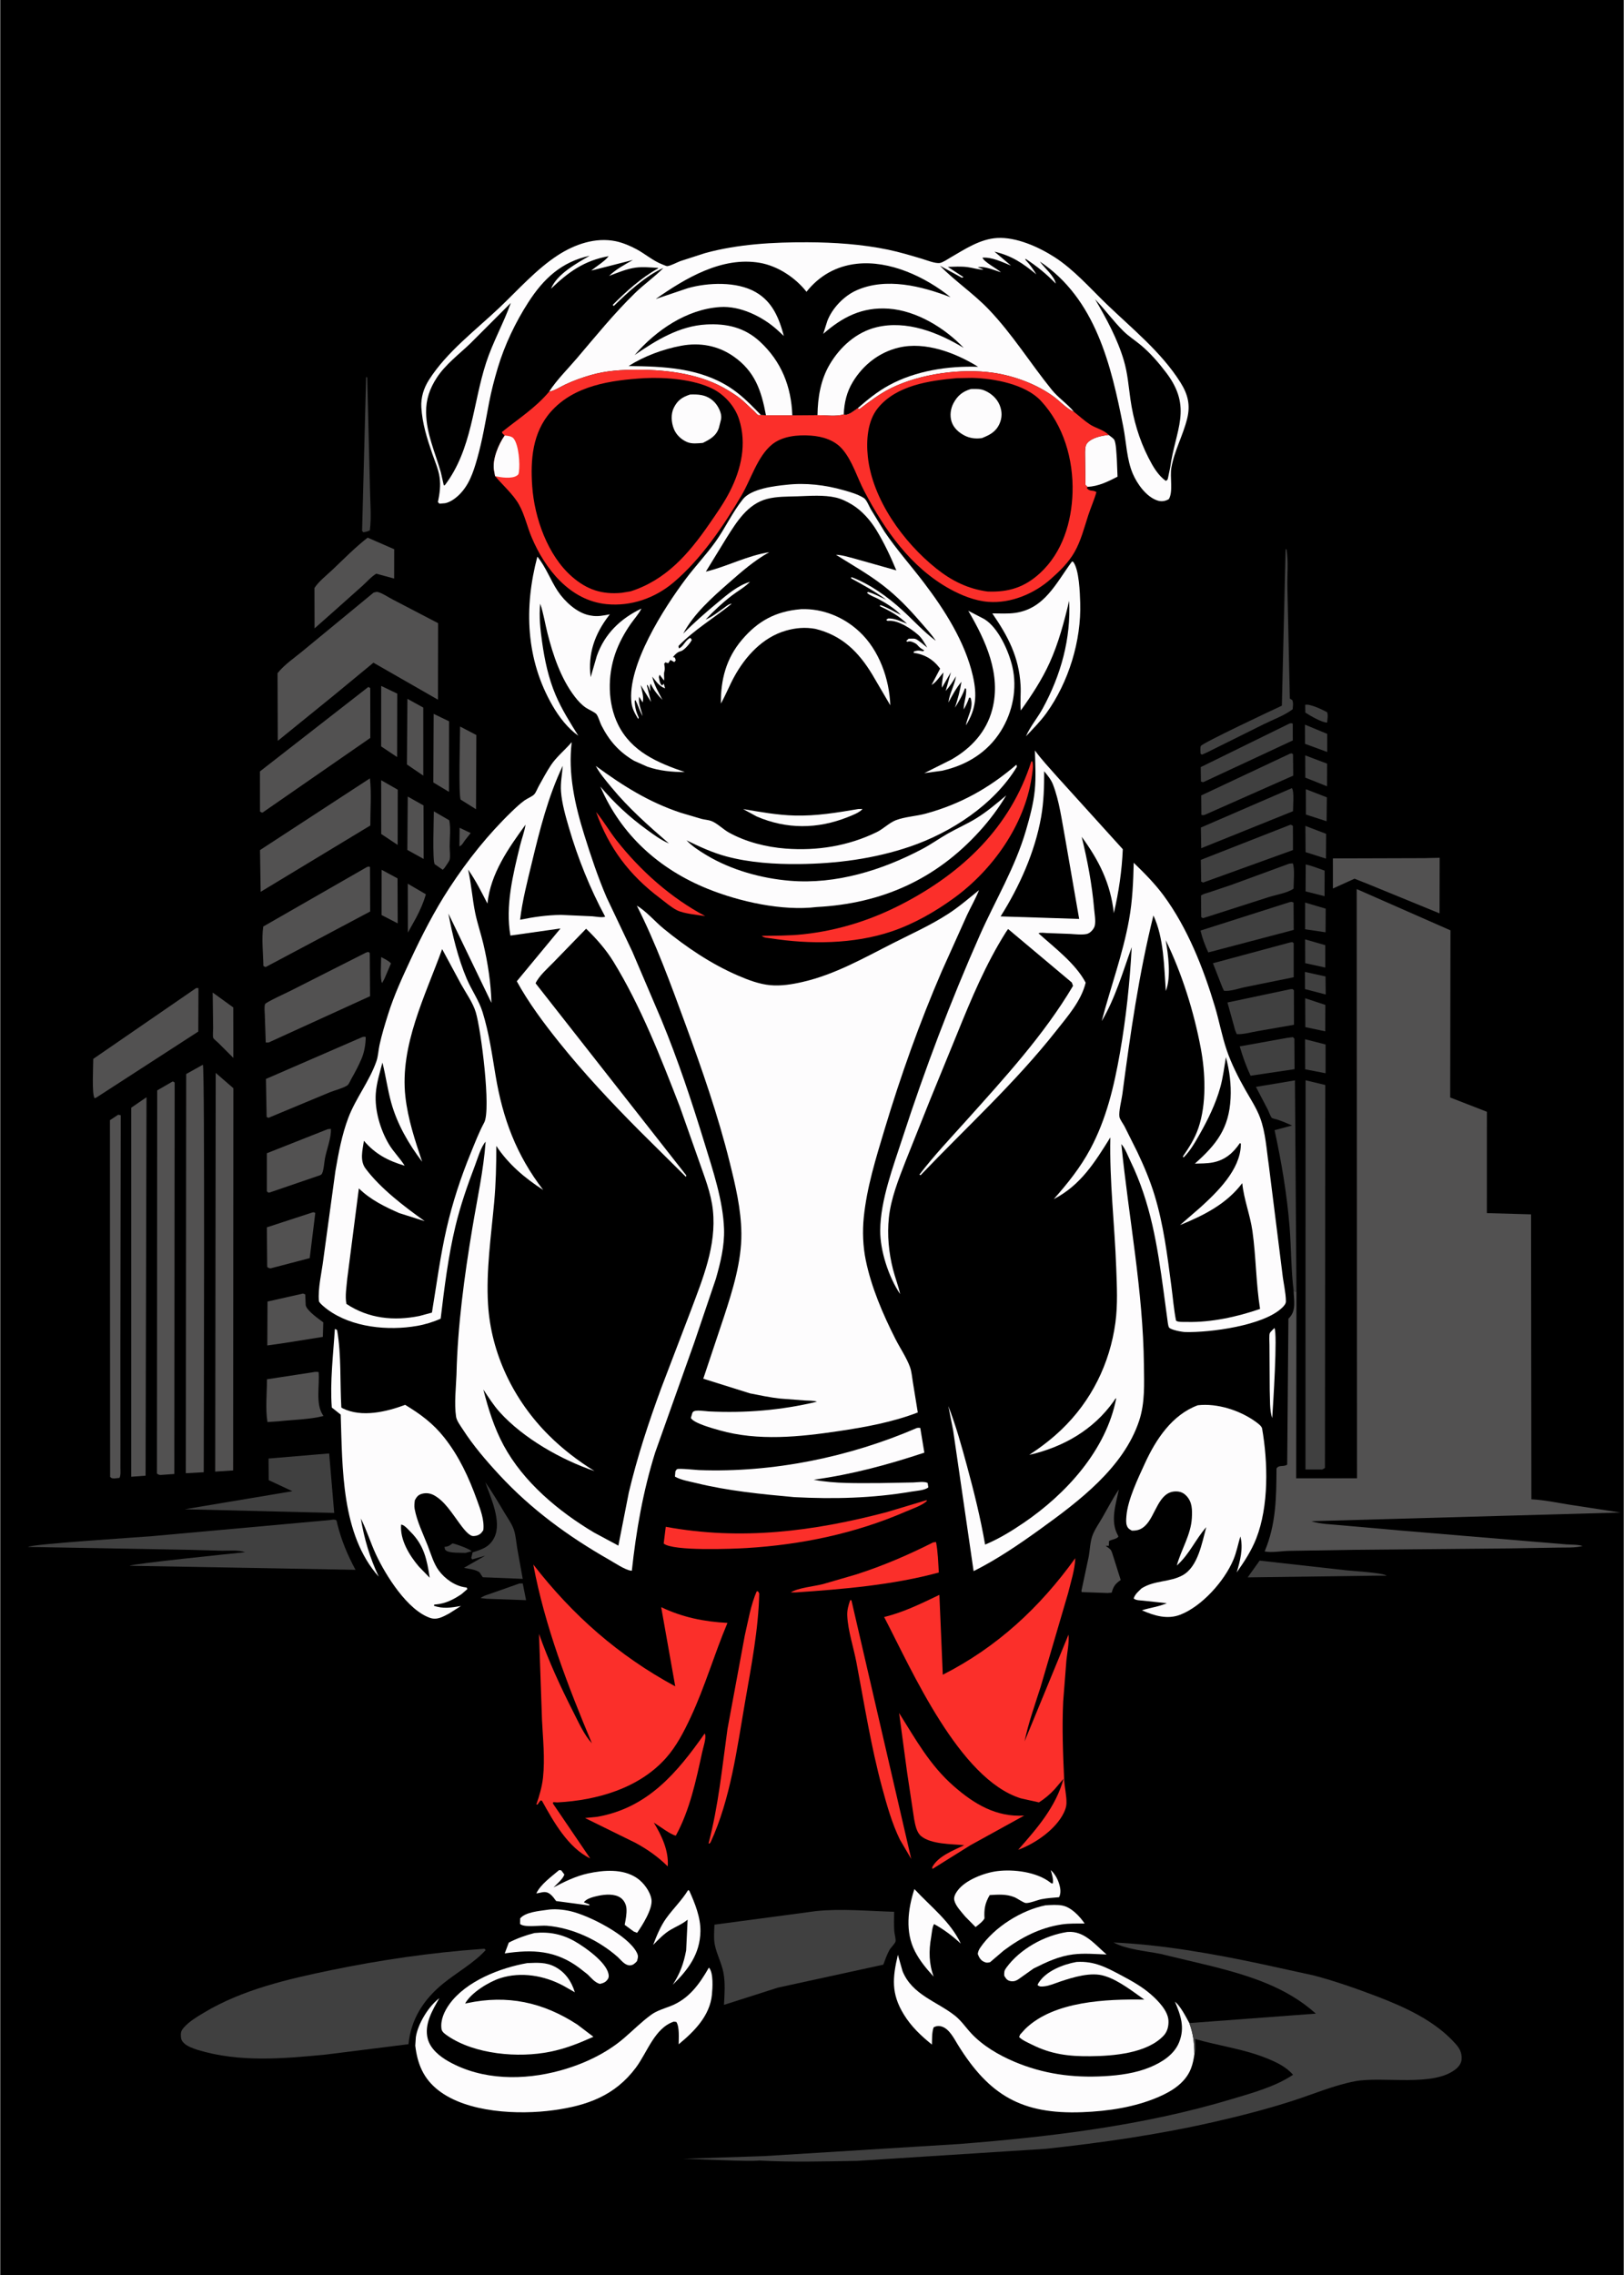 <svg version="1.1" xmlns="http://www.w3.org/2000/svg" style="display: block;" viewBox="0 0 1462 2048" width="1024" height="1434">
<path transform="translate(0,0)" fill="rgb(0,0,0)" d="M -0 -0 L 1462 0 L 1462 2048 L -0 2048 L -0 -0 z"/>
<path transform="translate(0,0)" fill="rgb(82,81,81)" d="M 413.676 745.209 L 423.626 749.936 L 418.413 756.54 C 417.09 758.449 415.73 761.082 413.5 761.917 L 413.676 745.209 z"/>
<path transform="translate(0,0)" fill="rgb(82,81,81)" d="M 343.022 861.594 C 346.037 863.239 349.527 864.722 351.874 867.268 L 346.163 880.642 C 345.584 882.086 344.597 883.558 343.852 884.94 C 341.91 882.263 343.05 865.826 343.022 861.594 z"/>
<path transform="translate(0,0)" fill="rgb(64,64,64)" d="M 407.077 1389.5 L 407.991 1389.52 C 411.274 1390.32 422.568 1394.3 424.49 1396.5 L 419.006 1397.95 C 414.939 1397.75 404.615 1398.3 401.559 1395.91 C 400.049 1394.73 400.382 1394.27 400.095 1392.5 C 402.867 1392.36 404.205 1391.7 406.414 1390.02 L 407.077 1389.5 z"/>
<path transform="translate(0,0)" fill="rgb(64,64,64)" d="M 1175.14 634.5 C 1179.37 633.39 1190.94 638.978 1194.88 641.163 C 1195.9 643.845 1195.11 647.656 1194.88 650.5 C 1189.97 650.45 1179.54 644.237 1175.27 641.5 L 1175.14 634.5 z"/>
<path transform="translate(0,0)" fill="rgb(64,64,64)" d="M 1174.89 874.961 L 1193.44 879.026 L 1193.61 895.266 L 1174.98 890.428 L 1174.89 874.961 z"/>
<path transform="translate(0,0)" fill="rgb(253,252,253)" d="M 1147.43 1195.5 C 1150.4 1200.18 1146.14 1265.95 1145.44 1276.5 C 1142.94 1269.98 1143.53 1258.53 1143.19 1251.41 L 1142.96 1210.84 C 1142.97 1208.78 1142.5 1201.4 1143.3 1200.03 C 1144.15 1198.58 1146.25 1196.79 1147.43 1195.5 z"/>
<path transform="translate(0,0)" fill="rgb(64,64,64)" d="M 1174.91 652.348 L 1194.96 660.669 L 1194.96 676.952 L 1175.01 669.643 L 1174.91 652.348 z"/>
<path transform="translate(0,0)" fill="rgb(64,64,64)" d="M 467.443 1425.5 L 470.525 1425.47 L 473.52 1440.51 L 438.243 1439.27 L 432.5 1438.61 C 435.302 1436.41 440.07 1435.24 443.44 1433.99 L 467.443 1425.5 z"/>
<path transform="translate(0,0)" fill="rgb(64,64,64)" d="M 1175.07 845.66 L 1193.23 850.879 L 1193.23 871.019 L 1175.16 867.07 L 1175.07 845.66 z"/>
<path transform="translate(0,0)" fill="rgb(82,81,81)" d="M 366.997 795.557 L 383.286 805.054 C 381.075 812.746 378.108 819.31 374.419 826.381 L 367.074 839.549 L 366.997 795.557 z"/>
<path transform="translate(0,0)" fill="rgb(64,64,64)" d="M 1175.17 680.011 L 1194.85 687.464 L 1194.78 707.835 L 1175.24 700.054 L 1175.17 680.011 z"/>
<path transform="translate(0,0)" fill="rgb(64,64,64)" d="M 1175.6 778.196 C 1181.38 779.47 1187.06 781.807 1192.64 783.759 L 1192.57 806.766 L 1175.49 802.458 L 1175.6 778.196 z"/>
<path transform="translate(0,0)" fill="rgb(64,64,64)" d="M 1175.73 710.467 L 1194.65 717.803 L 1194.42 739.32 L 1175.79 733.288 L 1175.73 710.467 z"/>
<path transform="translate(0,0)" fill="rgb(64,64,64)" d="M 1175.08 812.54 L 1193.6 817.997 L 1193.48 839.282 L 1175.07 836.554 L 1175.08 812.54 z"/>
<path transform="translate(0,0)" fill="rgb(64,64,64)" d="M 1175.32 743.515 L 1193.99 750.634 L 1193.84 772.966 L 1175.48 767.106 L 1175.32 743.515 z"/>
<path transform="translate(0,0)" fill="rgb(64,64,64)" d="M 1175.14 898.664 L 1193.29 904.649 L 1193.19 928.431 L 1175.26 924.648 L 1175.14 898.664 z"/>
<path transform="translate(0,0)" fill="rgb(64,64,64)" d="M 1175.05 935.563 L 1193.49 940.273 L 1193.48 966.179 L 1175.13 962.618 L 1175.05 935.563 z"/>
<path transform="translate(0,0)" fill="rgb(82,81,81)" d="M 343.434 783.023 L 357.776 790.746 L 357.922 831.256 L 343.39 823.746 L 343.434 783.023 z"/>
<path transform="translate(0,0)" fill="rgb(64,64,64)" d="M 329.473 339.5 L 330.464 339.688 L 332.942 439.475 C 333.084 451.767 334.412 465.43 332.817 477.5 L 330.256 478.5 L 326.996 479.154 L 325.839 478 L 329.473 339.5 z"/>
<path transform="translate(0,0)" fill="rgb(82,81,81)" d="M 390.461 730.407 L 404.307 738.429 C 405.802 745.338 404.682 754.77 404.699 761.933 C 404.708 765.404 405.385 770.391 404.723 773.712 C 404.383 775.42 401.609 778.893 400.613 780.549 C 400.133 781.395 399.155 782.26 398.5 783.004 L 391.234 777.986 C 389.092 774.885 390.441 736.962 390.461 730.407 z"/>
<path transform="translate(0,0)" fill="rgb(82,81,81)" d="M 366.96 717.079 L 381.148 725.075 L 381.287 773.263 L 366.615 765.135 L 366.96 717.079 z"/>
<path transform="translate(0,0)" fill="rgb(82,81,81)" d="M 343.024 702.384 L 357.965 710.919 L 357.873 760.65 L 343.064 750.777 L 343.024 702.384 z"/>
<path transform="translate(0,0)" fill="rgb(253,252,253)" d="M 772.751 728.308 L 776.5 728.246 C 773.941 731.492 766.866 734.124 763.066 735.636 C 735.868 746.455 708.034 746.583 681.158 734.999 L 668.984 728.342 C 684.356 730.964 699.879 733.78 715.5 734.176 C 734.988 734.67 753.622 731.557 772.751 728.308 z"/>
<path transform="translate(0,0)" fill="rgb(82,81,81)" d="M 191.304 893.511 L 209.854 906.933 L 209.903 952.349 L 196.326 938.793 C 195.17 937.651 192.442 935.606 191.822 934.347 C 191.184 933.053 191.73 927.095 191.708 925.415 L 191.304 893.511 z"/>
<path transform="translate(0,0)" fill="rgb(82,81,81)" d="M 343.023 617.471 L 357.519 624.439 L 357.403 681.539 L 343.007 671.938 L 343.023 617.471 z"/>
<path transform="translate(0,0)" fill="rgb(82,81,81)" d="M 366.671 629.121 L 380.941 636.972 L 380.962 698.244 L 366.223 688.201 L 366.671 629.121 z"/>
<path transform="translate(0,0)" fill="rgb(82,81,81)" d="M 390.297 642.646 L 404.194 649.349 L 404.102 712.865 L 390.004 704.409 L 390.297 642.646 z"/>
<path transform="translate(0,0)" fill="rgb(251,47,42)" d="M 536.583 730.969 C 543.255 739.032 548.566 748.366 555.072 756.618 C 576.624 783.95 604.005 808.37 634.845 824.685 C 627.899 823.615 615.629 822.532 609.487 819.472 C 604.141 816.809 598.572 811.872 593.774 808.262 C 566.586 787.807 547.948 763.176 536.583 730.969 z"/>
<path transform="translate(0,0)" fill="rgb(82,81,81)" d="M 414.096 654.03 L 428.731 661.701 L 428.447 728.512 L 414.637 719.857 C 412.584 716.538 414.069 662.579 414.096 654.03 z"/>
<path transform="translate(0,0)" fill="rgb(64,64,64)" d="M 1134.11 1404.91 L 1212.5 1413.67 C 1219.04 1414.36 1244.75 1415.78 1248.5 1418.45 L 1240.65 1418.44 L 1123.33 1420 L 1134.11 1404.91 z"/>
<path transform="translate(0,0)" fill="rgb(253,252,253)" d="M 619.447 1701.5 L 620.488 1702.08 C 625.592 1713.38 630.753 1726.1 630.521 1738.72 C 630.149 1759 619.513 1773.19 605.572 1786.77 C 612.151 1776.66 615.454 1767.64 617.679 1755.75 L 618.994 1728.13 C 614.222 1732.13 608.769 1734.2 603.5 1737.33 C 597.626 1740.82 592.692 1746.05 587.941 1750.9 C 591.019 1742.8 594.616 1733.96 599.716 1726.88 C 606.027 1718.12 613.754 1710.79 619.447 1701.5 z"/>
<path transform="translate(0,0)" fill="rgb(253,252,253)" d="M 998.135 391.535 C 999.527 392.688 1001.81 394.143 1002.92 395.5 C 1004.96 397.975 1005.19 410.031 1005.51 413.413 L 1006.14 429.102 C 997.373 433.623 989.127 437.756 979.061 438.287 L 977.229 436.473 L 976.929 409.34 C 976.921 406.28 976.662 401.559 978.693 399.078 C 982.961 393.864 991.815 392.24 998.135 391.535 z"/>
<path transform="translate(0,0)" fill="rgb(64,64,64)" d="M 1160.67 651.5 C 1162.27 651.096 1162.42 650.685 1163.94 651.5 L 1163.97 666.563 L 1083.5 704.057 C 1082.58 704.207 1082.09 703.836 1081.24 703.5 L 1081.06 690.57 L 1160.67 651.5 z"/>
<path transform="translate(0,0)" fill="rgb(64,64,64)" d="M 1158.75 934.333 L 1164 933.63 L 1165.4 935 L 1165.56 962.497 L 1125.94 968.391 C 1121.88 959.715 1118.85 951.167 1116.18 941.993 L 1158.75 934.333 z"/>
<path transform="translate(0,0)" fill="rgb(253,252,253)" d="M 823.204 1700.58 C 838.057 1716.67 855.508 1729.61 865.026 1749.73 C 857.35 1742.65 850.044 1737.17 840.966 1732.09 C 839.285 1734.2 838.79 1741.12 838.278 1744.01 C 836.121 1756.28 836.232 1767.7 840.571 1779.41 C 834.123 1772.44 828.162 1765.26 823.779 1756.77 C 814.719 1739.22 817.333 1718.66 823.204 1700.58 z"/>
<path transform="translate(0,0)" fill="rgb(64,64,64)" d="M 1157.48 494.5 L 1158.26 494.387 C 1160.24 505.188 1158.79 518.151 1159.13 529.242 L 1161.3 628.887 L 1163.5 630.231 C 1164.62 632.87 1164.06 635.709 1163.84 638.5 C 1156.63 644.019 1146.28 647.758 1138.11 651.803 L 1086.41 677.496 L 1082.07 679.381 L 1080.93 678.5 C 1080.81 676.301 1080.45 673.692 1081.13 671.593 C 1081.93 669.133 1146.83 638.635 1154.12 635.278 L 1157.48 494.5 z"/>
<path transform="translate(0,0)" fill="rgb(82,81,81)" d="M 281.065 1091.5 C 282.901 1091.23 282.02 1091.08 283.699 1092 L 278.678 1132.6 L 243.5 1141.8 C 241.863 1141.61 241.683 1141.54 240.406 1140.5 L 240.093 1104.88 L 281.065 1091.5 z"/>
<path transform="translate(0,0)" fill="rgb(253,252,253)" d="M 481.072 1740.16 C 494.362 1738.81 506.183 1741.18 517.776 1747.87 C 526.735 1753.04 545.24 1766.06 547.665 1776.69 C 548.137 1778.76 548.158 1780.2 546.895 1782 C 545.128 1784.51 542.873 1785.32 540 1785.96 C 535.399 1784.71 532.386 1780.72 528.969 1777.44 L 521.41 1771.52 C 500.065 1755.63 479.448 1754.8 454.291 1758.52 L 457.939 1748.79 C 465.296 1745 473.063 1742.2 481.072 1740.16 z"/>
<path transform="translate(0,0)" fill="rgb(64,64,64)" d="M 1161.38 678.5 L 1163.03 678.152 L 1164.18 679 L 1164.34 698.258 L 1084.76 733.5 C 1083.2 733.883 1083.25 734.064 1081.64 733.5 L 1081.5 716.08 L 1161.38 678.5 z"/>
<path transform="translate(0,0)" fill="rgb(253,252,253)" d="M 960.528 1739.28 L 961.457 1739.19 C 976.278 1738.06 986.041 1750.76 996.265 1759.47 C 986.153 1759.17 976.217 1758.15 966.099 1759.42 C 953.227 1761.03 941.995 1766.36 930.557 1772.09 L 916.5 1782.05 C 914.079 1783.53 911.781 1784.05 909 1783.27 C 906.386 1782.54 905.365 1780.74 904.091 1778.5 C 904.104 1775.19 903.974 1774.16 905.987 1771.4 C 918.288 1754.52 940.179 1742.43 960.528 1739.28 z"/>
<path transform="translate(0,0)" fill="rgb(64,64,64)" d="M 1163.15 709.5 C 1165.4 712.268 1164.14 726.02 1164.16 730.267 L 1081.51 763.578 L 1081.2 744.974 L 1163.15 709.5 z"/>
<path transform="translate(0,0)" fill="rgb(82,81,81)" d="M 1007.32 1340.87 C 1004.64 1354.26 999.397 1369.06 1006.3 1381.86 L 1006.92 1383 C 1006.27 1385.45 1000.93 1385.72 998.5 1387.29 L 998.321 1390.88 L 998.32 1391.53 L 995.5 1391.6 C 996.816 1392.64 998.782 1393.85 999.884 1395.07 C 1000.92 1396.21 1001.89 1399.95 1002.41 1401.48 L 1008.99 1422.35 C 1004.01 1425.89 1002.51 1427.95 1000.87 1433.75 L 997.248 1434.07 L 973.929 1433.25 L 973.61 1432.24 L 980.255 1401.01 C 981.239 1395.22 981.484 1388.19 983.414 1382.73 C 985.399 1377.11 989.441 1371.45 992.412 1366.27 C 997.334 1357.68 1001.77 1349.09 1007.32 1340.87 z"/>
<path transform="translate(0,0)" fill="rgb(64,64,64)" d="M 436.821 1334.38 C 443.08 1343.24 448.609 1352.63 454.155 1361.95 C 456.878 1366.52 460.768 1371.91 462.475 1376.94 C 464.194 1382 464.638 1388.25 465.497 1393.55 L 470.498 1421.34 L 434.5 1419.87 L 431.915 1415.96 L 431.796 1415.64 C 428.527 1412.89 421.766 1412.31 417.539 1411.41 L 436.649 1400.5 L 425 1403.8 L 424.121 1402.5 L 425.361 1397.5 L 426.637 1397.08 C 434.808 1394.4 440.908 1392.29 444.973 1383.97 C 451.879 1369.85 441.591 1348.1 436.821 1334.38 z"/>
<path transform="translate(0,0)" fill="rgb(82,81,81)" d="M 272.638 1164.5 L 274.641 1165.2 L 275.079 1175.06 C 276.197 1180.08 286.697 1187.26 290.901 1190.43 L 290.502 1203.5 L 256.231 1208.97 L 240.5 1211.22 L 240.672 1171.69 L 272.638 1164.5 z"/>
<path transform="translate(0,0)" fill="rgb(253,252,253)" d="M 492.068 1719.34 C 498.832 1718.17 507.104 1719 513.715 1720.55 C 530.628 1724.52 565.066 1742.17 573.082 1757.5 C 574.843 1760.87 574.327 1762.03 573.395 1765.5 C 571.629 1767.43 569.807 1769.24 567 1769.27 C 562.473 1769.31 559.197 1764.64 556.101 1761.77 C 538.845 1746.53 515.302 1735.48 492.175 1733.59 C 486.259 1733.1 471.905 1735.48 468.125 1732 L 468.193 1727 C 472.975 1721.32 485.03 1720.38 492.068 1719.34 z"/>
<path transform="translate(0,0)" fill="rgb(64,64,64)" d="M 1161.76 890.5 L 1163.79 890.379 L 1164.96 891.5 L 1165.03 922.543 L 1131.59 928.351 C 1125.91 929.364 1119.25 931.314 1113.5 930.951 L 1112.07 927.5 L 1105.12 902.478 L 1161.76 890.5 z"/>
<path transform="translate(0,0)" fill="rgb(253,252,253)" d="M 941.273 1715.21 C 946.075 1714.91 951.91 1714.48 956.629 1715.45 C 964.569 1717.07 972.12 1725.12 976.515 1731.6 C 969.743 1731.66 962.607 1731.4 955.909 1732.41 C 936.216 1735.39 919.384 1744.17 903.609 1755.95 L 891.398 1766.41 C 888.896 1766.95 888.224 1767.16 885.789 1766.03 C 882.779 1764.62 881.352 1761.99 880.279 1759 C 880.603 1756.69 881.238 1755.22 882.534 1753.32 C 895.188 1734.78 919.678 1719.52 941.273 1715.21 z"/>
<path transform="translate(0,0)" fill="rgb(251,47,42)" d="M 840.101 1388.5 L 842.699 1388.19 C 844.425 1397.2 844.643 1406.49 845.2 1415.63 C 803.927 1426.85 758.769 1430.67 716.241 1433.53 L 711.892 1433.5 C 718.614 1429.35 732.659 1428.11 740.784 1426.08 L 771.077 1417.27 C 794.91 1409.6 817.777 1399.79 840.101 1388.5 z"/>
<path transform="translate(0,0)" fill="rgb(64,64,64)" d="M 1161.67 742.5 C 1162.99 742.598 1163.04 742.787 1164.08 743.5 L 1164.14 765.233 L 1083.16 794.5 L 1081.46 793.629 L 1081.15 774.069 L 1161.67 742.5 z"/>
<path transform="translate(0,0)" fill="rgb(82,81,81)" d="M 281.732 1235.3 C 283.615 1234.88 284.828 1234.92 286.702 1235.16 C 287.725 1247.02 283.851 1263.37 290.318 1273.54 L 291.079 1274.72 C 278.424 1277.91 263.564 1278.06 250.512 1279.5 L 240.648 1280.16 C 238.626 1268.33 240.215 1253.81 240.193 1241.67 L 281.732 1235.3 z"/>
<path transform="translate(0,0)" fill="rgb(64,64,64)" d="M 1160.73 777.5 L 1163.96 777.177 C 1165.93 782.079 1164.64 794.321 1164.66 799.994 C 1159.21 803.868 1148.72 805.531 1142.19 807.628 L 1084.5 826.129 L 1083 826.537 L 1081.5 825.604 L 1081.31 806.242 C 1083.09 804.706 1086.41 804.063 1088.69 803.293 L 1107.5 796.999 L 1160.73 777.5 z"/>
<path transform="translate(0,0)" fill="rgb(64,64,64)" d="M 1159.97 812.5 C 1162.15 811.923 1162.56 811.474 1164.64 812.5 L 1164.81 837.134 L 1087.87 857.405 C 1084.88 850.931 1082.49 844.686 1080.87 837.721 L 1159.97 812.5 z"/>
<path transform="translate(0,0)" fill="rgb(251,47,42)" d="M 681.276 1432.5 L 682.39 1432.58 L 683.49 1434.5 C 682.787 1466.78 676.301 1499.93 670.798 1531.68 C 663.508 1573.73 657.705 1619.48 639.677 1658.5 L 638.627 1659.64 L 637.828 1659.5 C 646.794 1625.41 650.038 1591.31 654.885 1556.53 L 670.486 1472.27 C 673.473 1459.48 675.877 1444.4 681.276 1432.5 z"/>
<path transform="translate(0,0)" fill="rgb(64,64,64)" d="M 1161.21 848.5 L 1163.54 848.108 L 1164.77 849 L 1164.78 879.738 L 1120.96 888.616 C 1115.54 889.733 1107.37 892.641 1102 891.94 L 1100.5 888.757 L 1092.05 867.136 L 1161.21 848.5 z"/>
<path transform="translate(0,0)" fill="rgb(82,81,81)" d="M 294.915 1016.5 L 297.714 1016.25 C 298.329 1023.71 293.874 1035.1 292.436 1042.68 C 291.718 1046.46 291.407 1053.13 289.777 1056.44 C 289.048 1057.92 287.524 1058.1 286.108 1058.63 L 242.658 1073.5 L 241.54 1073.67 L 240.083 1072.5 L 240.069 1038.19 L 294.915 1016.5 z"/>
<path transform="translate(0,0)" fill="rgb(251,47,42)" d="M 765.398 1440.5 L 766.499 1440.58 L 820.364 1673.47 L 810.151 1656.08 C 802.954 1641.29 798.376 1624.9 794.092 1609.07 C 784.066 1572.04 778.145 1533.99 770.963 1496.34 C 768.398 1482.89 763.44 1468.24 762.758 1454.71 C 762.496 1449.53 763.713 1445.36 765.398 1440.5 z"/>
<path transform="translate(0,0)" fill="rgb(64,64,64)" d="M 1164.71 1162.05 C 1162.36 1143.06 1162.61 1123.7 1161.08 1104.62 C 1158.73 1075.25 1153.8 1046.18 1147.55 1017.39 L 1163.3 1013.2 C 1158.86 1011.26 1154.43 1009.33 1149.82 1007.84 C 1149 1007.58 1145.63 1006.88 1145.12 1006.39 C 1143.94 1005.26 1142.41 1000.83 1141.55 999.089 L 1130.77 978.458 L 1165.89 972.577 L 1167.26 1163.12 L 1164.71 1162.05 z"/>
<path transform="translate(0,0)" fill="rgb(253,252,253)" d="M 871.733 549.846 L 885.981 557.221 C 898.804 564.898 908.19 586.223 911.437 600.196 C 915.997 619.815 911.723 641.046 901.114 658.035 C 889.039 677.371 870.286 688.823 848.268 693.795 L 832.106 696.007 L 856.751 683.655 C 874.458 673.468 888.08 658.743 893.326 638.678 C 901.598 607.035 887.388 576.6 871.733 549.846 z"/>
<path transform="translate(0,0)" fill="rgb(253,252,253)" d="M 946.018 1683.5 C 949.421 1686.59 952.029 1691.08 953.423 1695.47 C 954.708 1699.51 955.479 1704.13 953.5 1707.92 C 948.257 1708.37 942.863 1708.69 937.694 1709.71 C 933.867 1710.47 927.176 1713.36 923.602 1713.16 C 921.521 1713.04 915.821 1708.95 913.399 1707.95 C 906.099 1704.95 898.728 1705.54 891.044 1706 C 886.769 1713.22 885.87 1718.63 886.325 1727 C 884.607 1730.14 881.024 1732.51 878.316 1734.8 L 869.084 1725.45 C 865.768 1721.4 860.337 1715.91 859.143 1710.66 C 858.454 1707.62 860.27 1704.46 861.99 1702.1 C 869.094 1692.35 886.316 1685.87 897.865 1684.43 C 912.742 1682.57 933.345 1685.2 945.486 1694.59 C 946.89 1695.67 946.046 1695.35 947.893 1695.5 C 948.48 1691.39 947.08 1687.43 946.018 1683.5 z"/>
<path transform="translate(0,0)" fill="rgb(251,47,42)" d="M 834.137 1350.5 L 834.53 1351.06 C 830.617 1355.19 820.802 1358.43 815.461 1360.76 C 770.195 1380.45 721.289 1390.62 672.146 1393.59 C 659.999 1394.33 605.453 1396.59 597.435 1389.5 L 599.311 1374.46 C 667.073 1386.96 732.302 1378.63 798.301 1361.25 L 834.137 1350.5 z"/>
<path transform="translate(0,0)" fill="rgb(253,252,253)" d="M 503.303 1683.5 L 505.226 1683.77 L 508.006 1687.5 C 506.601 1691.66 501.353 1695.9 498.257 1699.09 C 508.082 1693.95 518.407 1688.87 529.317 1686.51 C 543.493 1683.46 560.583 1682.11 573.212 1690.58 C 579.259 1694.64 585.186 1702.51 586.404 1709.8 C 587.808 1718.19 578.254 1733.2 573.5 1740 L 570.5 1738.81 L 562.304 1732.78 C 563.229 1727.95 564.307 1722.96 563.91 1718.02 C 563.612 1714.31 561.771 1710.72 558.724 1708.5 C 553.392 1704.62 544.702 1705.31 538.604 1706.63 C 534.716 1707.46 527.902 1708.96 525.59 1712.5 L 530.5 1714.38 L 530.5 1715.37 L 500.585 1711.37 C 499.025 1709.22 497.43 1706.93 495.338 1705.27 C 490.831 1701.68 487.667 1703.95 482.728 1704.5 C 486.609 1696.3 496.457 1689.3 503.303 1683.5 z"/>
<path transform="translate(0,0)" fill="rgb(82,81,81)" d="M 330.868 484.009 L 354.769 494.445 L 354.707 520.824 L 338.625 516.446 C 334.244 519.022 330.066 523.85 326.259 527.276 L 300.003 550.687 L 283.054 565.681 L 282.954 529.341 C 286.784 523.349 294.039 517.779 299.228 512.849 C 309.518 503.071 319.652 492.726 330.868 484.009 z"/>
<path transform="translate(0,0)" fill="rgb(253,252,253)" d="M 720.645 548.436 L 721.302 548.362 C 740.881 547.755 759.64 555.486 773.835 568.784 C 791.545 585.376 800.655 611.204 801.519 634.934 L 785.214 607.117 C 772.774 586.592 757.772 571.917 734.025 566.119 C 724.892 564.485 716.308 565.184 707.406 567.753 C 686.62 573.751 671.136 590.699 661.01 609.132 C 656.647 617.072 653.395 625.479 648.95 633.379 C 648.756 611.803 653.676 592.773 667.853 576.038 C 682.335 558.943 698.328 550.357 720.645 548.436 z"/>
<path transform="translate(0,0)" fill="rgb(82,81,81)" d="M 1282.42 772.522 L 1296.23 772.199 L 1296.13 822.246 L 1232.73 796.269 L 1219.56 791.032 L 1200.08 799.863 L 1200.07 772.765 L 1282.42 772.522 z"/>
<path transform="translate(0,0)" fill="rgb(82,81,81)" d="M 106.231 1003.5 L 108.5 1003.98 L 108.177 1217.73 L 108.233 1300.89 L 108.215 1321.4 C 108.211 1324.45 108.634 1327.6 107.406 1330.44 L 102.5 1330.96 C 100.49 1330.77 100.357 1330.89 98.93 1329.5 L 98.771 1008.41 L 106.231 1003.5 z"/>
<path transform="translate(0,0)" fill="rgb(82,81,81)" d="M 326.274 933.5 C 327.596 933.239 327.881 933.231 329.119 933.5 C 329.106 939.93 327.843 947.221 325.335 953.145 C 322.701 959.366 319.479 965.364 316.152 971.238 C 315.334 972.682 314.124 975.6 313.037 976.676 C 310.676 979.015 300.257 981.868 296.781 983.287 L 241.5 1006.31 L 239.885 1005.5 L 239.262 971.296 L 326.274 933.5 z"/>
<path transform="translate(0,0)" fill="rgb(64,64,64)" d="M 284.322 1309.41 L 296.199 1308.44 L 300.737 1361.98 L 166.111 1358.67 L 263.07 1342.42 L 241.763 1332.49 L 241.627 1313.01 L 284.322 1309.41 z"/>
<path transform="translate(0,0)" fill="rgb(251,47,42)" d="M 634.393 1560.5 L 634.729 1561.44 C 635.817 1564.89 633.038 1573.11 632.189 1577.01 C 626.629 1602.55 621.05 1629.35 608.392 1652.46 C 604.227 1652 592.888 1643.35 588.572 1640.79 C 595.564 1652.29 602.198 1666.23 601.075 1680.16 C 592.24 1671.46 583.074 1665.02 572.21 1659.08 L 526.601 1636.63 L 537.855 1635.5 C 583.117 1627.39 609.384 1596.09 634.393 1560.5 z"/>
<path transform="translate(0,0)" fill="rgb(82,81,81)" d="M 176.378 889.5 L 178.51 889.5 L 178.339 928.631 L 86.5 988.067 L 85.038 988.642 C 82.285 985.717 83.797 959.041 83.763 953.237 L 176.378 889.5 z"/>
<path transform="translate(0,0)" fill="rgb(82,81,81)" d="M 329.452 857.5 L 331.559 856.93 L 332.761 858 L 333.029 896.815 L 241.641 938.5 L 239.087 938.5 L 238.24 913.823 C 238.196 910.92 237.567 906.701 238.463 903.974 C 239.001 902.338 258.255 893.534 261.635 891.823 L 329.452 857.5 z"/>
<path transform="translate(0,0)" fill="rgb(82,81,81)" d="M 330.252 780.5 C 331.64 780.118 331.608 779.843 332.977 780.5 L 333.116 820.553 L 239.131 870.5 C 238.032 870.332 237.816 870.142 236.953 869.5 C 236.78 858.259 235.203 845.102 236.838 834.082 L 330.252 780.5 z"/>
<path transform="translate(0,0)" fill="rgb(82,81,81)" d="M 332.91 700.689 C 334.413 714.166 333.201 729.476 333.26 743.128 L 234.507 802.837 L 233.912 765.264 L 332.91 700.689 z"/>
<path transform="translate(0,0)" fill="rgb(251,47,42)" d="M 928.477 685.5 L 929.36 685.274 C 930.781 688.944 929.349 696.246 928.723 700.298 C 922.115 743.045 893.563 783.132 859.135 808.226 C 841.981 820.73 822.74 831.758 802.57 838.543 C 768.49 850.005 728.949 850.278 693.734 844.69 C 691 844.253 687.826 844.341 685.738 842.5 C 698.141 842.319 710.684 842.41 723.025 841.076 C 754.674 837.655 784.055 828.385 812.228 813.781 C 866.515 785.641 909.657 744.677 928.477 685.5 z"/>
<path transform="translate(0,0)" fill="rgb(82,81,81)" d="M 331.362 618.5 C 332.286 618.622 332.48 618.94 333.197 619.5 L 333.239 664.302 L 236.205 731.5 C 234.927 731.425 234.896 731.214 233.902 730.5 L 233.87 694.429 L 331.362 618.5 z"/>
<path transform="translate(0,0)" fill="rgb(251,47,42)" d="M 809.439 1542.08 C 824.488 1566.02 837.042 1589.02 858.725 1608.01 C 877.042 1624.06 896.953 1636 922.107 1634.42 L 873.512 1661.21 L 839.5 1682.47 L 839.228 1681 C 844.278 1671.06 858.38 1665.75 868.059 1661.11 C 856.697 1660.01 838.407 1660.36 829.349 1653.02 C 825.12 1649.59 823.99 1642.8 822.995 1637.74 L 816.657 1595.7 L 809.439 1542.08 z"/>
<path transform="translate(0,0)" fill="rgb(253,252,253)" d="M 965.107 505.5 L 966.21 505.75 C 971.589 512.841 972.237 533.494 972.526 542.526 C 973.619 576.727 962.083 614.303 941.959 642.135 C 936.624 649.513 929.912 656.204 923.675 662.835 C 927.397 654.146 934.237 646.108 938.82 637.69 C 955.117 607.75 964.279 575.033 962.568 540.85 C 958.101 559.77 953.037 578.876 944.982 596.639 C 938.07 611.879 928.754 626.061 919.004 639.607 C 918.31 632.12 919.249 624.441 918.826 616.903 C 917.392 591.379 907.465 572.652 893.356 552.195 C 900.097 552.199 907.443 552.693 914.102 551.728 C 940.492 547.905 950.772 524.923 965.107 505.5 z"/>
<path transform="translate(0,0)" fill="rgb(82,81,81)" d="M 131.713 987.749 L 130.872 1328.45 L 117.957 1329.41 L 117.966 997.185 L 131.713 987.749 z"/>
<path transform="translate(0,0)" fill="rgb(82,81,81)" d="M 155.372 973.5 C 155.969 973.776 156.504 974.149 157.059 974.5 L 156.755 1326.92 L 144.5 1327.79 C 142.735 1327.69 142.546 1327.54 141.102 1326.5 L 141.342 981.598 L 155.372 973.5 z"/>
<path transform="translate(0,0)" fill="rgb(82,81,81)" d="M 194.031 965.875 L 209.937 979.654 L 209.712 1323.74 L 193.578 1324.77 L 194.031 965.875 z"/>
<path transform="translate(0,0)" fill="rgb(253,252,253)" d="M 825.47 1285.5 C 826.717 1285.28 827.284 1285.3 828.5 1285.48 L 832.167 1307.71 C 798.867 1318.74 767.298 1327.26 732.5 1332.08 C 751.745 1335.83 772.395 1335.1 791.928 1335.11 L 822.267 1334.55 C 825.92 1334.44 832 1333.39 835.147 1334.99 L 835.758 1339 C 832.4 1341.7 824.971 1342.04 820.524 1342.8 C 785.394 1348.77 750.569 1349.61 715.075 1347.77 C 685.346 1345.08 655.556 1342.19 626.5 1335.04 C 620.42 1333.54 612.978 1332.42 607.563 1329.26 L 607.992 1324.5 C 608.495 1323.86 608.79 1322.97 609.5 1322.57 C 611.117 1321.65 626.659 1323.33 629.377 1323.43 C 695.799 1325.85 764.589 1311.81 825.47 1285.5 z"/>
<path transform="translate(0,0)" fill="rgb(82,81,81)" d="M 182.462 958.5 C 184.363 961.663 183.237 1288.67 183.224 1325.36 L 167.118 1326.23 L 167.437 966.873 L 182.462 958.5 z"/>
<path transform="translate(0,0)" fill="rgb(253,252,253)" d="M 474.544 1767.24 C 483.476 1766.9 491.48 1766.25 499.662 1770.61 C 508.935 1775.56 514.393 1783.68 517.427 1793.5 L 506.886 1787.5 C 489.847 1778.45 469.21 1774.83 450.508 1780.71 C 440.332 1783.91 423.877 1793.88 418.628 1803.67 L 420.531 1803.26 C 456.788 1795.58 488.614 1802.42 519.577 1822.5 L 534.153 1833.56 C 521.214 1839.39 509.044 1844.25 495.058 1847.06 C 466.521 1852.81 427.528 1849.49 402.983 1832.8 C 400.777 1831.3 397.741 1829.32 397.353 1826.5 C 396.252 1818.49 399.887 1810.61 404.465 1804.23 C 419.296 1783.56 450.299 1771.44 474.544 1767.24 z"/>
<path transform="translate(0,0)" fill="rgb(64,64,64)" d="M 1175.47 972.497 L 1193.23 976.748 L 1192.92 1321.5 L 1190.5 1322.87 L 1175.38 1322.88 L 1175.47 972.497 z"/>
<path transform="translate(0,0)" fill="rgb(253,252,253)" d="M 969.112 1766.22 L 969.406 1766.2 C 985.308 1765.24 996.27 1771.23 1009.87 1778.46 C 1019.16 1783.4 1028.22 1788.46 1036.2 1795.42 C 1042.55 1800.95 1051.56 1810.11 1052 1819.02 C 1052.24 1823.93 1051.05 1828.93 1047.61 1832.58 C 1032.61 1848.5 1002.4 1850.85 981.712 1851.06 C 962.245 1851.26 946.536 1849.39 928.855 1840.53 C 925.024 1838.61 920.574 1836.79 917.5 1833.78 L 918.465 1831.5 L 923.129 1826.39 C 949.025 1801.29 996.302 1799.58 1030.22 1800.09 C 1020.3 1793.01 1007.34 1783 995.771 1779.23 L 994.5 1778.83 C 982.527 1774.9 966.074 1779.97 954.503 1783.86 C 949.932 1785.4 944.787 1787.7 939.981 1788.17 C 937.574 1788.4 935.992 1788.62 934.132 1787 C 934.46 1786.1 934.479 1785.93 935.068 1785 C 941.887 1774.22 957.235 1768.38 969.112 1766.22 z"/>
<path transform="translate(0,0)" fill="rgb(64,64,64)" d="M 296.734 1368.42 C 298.467 1368.12 300.088 1367.73 301.83 1368.18 C 303.191 1368.54 303.191 1370.53 303.512 1371.81 C 307.33 1387.01 312.543 1399.41 319.907 1413.19 L 116.5 1409.54 C 119.147 1407.71 209.777 1398.4 220.477 1397.37 C 214.512 1395.15 206.217 1396.05 199.835 1395.99 L 169.04 1395.18 L 25 1392.57 C 28.916 1389.96 123.814 1383.96 136.386 1382.91 L 296.734 1368.42 z"/>
<path transform="translate(0,0)" fill="rgb(253,252,253)" d="M 483.676 501.136 C 491.139 510.034 495.594 522.455 502.083 532.186 C 508.294 541.499 519.316 551.752 530.621 553.921 L 532 554.161 C 537.916 555.307 543.125 554.116 548.957 553.033 L 548.13 554.093 C 535.243 570.892 529.063 588.502 531.69 609.613 L 537.224 590.5 C 544.349 570.402 558.566 556.877 577.405 547.853 C 574.923 552.791 571.028 556.991 567.861 561.509 C 562.125 569.689 557.079 579.01 553.814 588.438 C 546.86 608.516 546.897 633.006 556.332 652.211 C 568.352 676.677 592.113 686.75 616.444 695.021 C 605.191 695.054 593.435 693.946 582.765 690.214 L 570.892 684.937 C 557.341 677.021 548.481 667 541.382 653.035 C 539.986 650.288 538.674 645.301 536.94 643 C 535.554 641.161 529.501 638.595 527.293 637.06 C 523.452 634.388 520.217 630.859 517.38 627.166 C 504.857 610.86 497.786 589.777 492.796 570.056 C 490.571 561.262 489.189 551.977 486.24 543.415 C 485.037 554.816 486.345 566.699 487.95 578 C 490.276 594.375 493.591 610.19 500.062 625.5 C 505.569 638.529 513.109 650.355 520.544 662.334 C 510.932 655.49 503.274 645.484 497.414 635.379 C 473.234 593.686 471.564 546.85 483.676 501.136 z"/>
<path transform="translate(0,0)" fill="rgb(253,252,253)" d="M 1075.41 1848.76 C 1074.8 1853.34 1073.96 1857.83 1072.27 1862.15 C 1067.32 1874.9 1055.27 1882.47 1043.25 1887.67 C 1021.66 1897.01 997.71 1900.56 974.346 1901.45 C 920.033 1903.5 890.596 1886.42 862.307 1840.66 C 858.802 1834.99 854.635 1826.43 847.827 1824.34 C 845.256 1823.55 842.783 1823.78 840.5 1825.12 C 838.876 1829.89 839.171 1835.55 839.004 1840.58 C 829.166 1832.69 820.326 1824.3 813.679 1813.46 C 802.077 1794.55 803.535 1780.3 808.347 1759.77 L 812.546 1774.5 C 821.225 1795.9 843.57 1801.71 859.9 1814.69 C 865.378 1819.04 869.699 1825.46 874.482 1830.58 C 884.821 1841.66 899.238 1850.09 913.109 1855.96 C 939.289 1867.05 965.719 1870.64 994 1869.05 C 1007.96 1868.27 1022.46 1866.35 1035.44 1860.96 C 1046.1 1856.53 1057.13 1849.67 1061.6 1838.49 C 1066.95 1825.12 1063.04 1814.33 1057.82 1801.9 C 1063.02 1806.25 1067.55 1815.3 1070.79 1821.23 C 1074.3 1830.89 1075.2 1838.56 1075.41 1848.76 z"/>
<path transform="translate(0,0)" fill="rgb(253,252,253)" d="M 638.019 1771.5 L 638.417 1771.55 C 642.344 1776.43 641.468 1789.62 640.883 1795.66 C 639.034 1814.73 624.894 1828.83 610.918 1840.34 C 610.954 1834.96 611.784 1824.61 608.831 1820.21 L 606.5 1819.94 C 589.235 1825.76 582.726 1847.53 572.401 1861.35 C 553.517 1886.62 528.508 1895.5 498.45 1899.64 C 466.794 1904.01 420.455 1901.99 394.5 1881.71 C 381.032 1871.18 375.687 1857.99 373.733 1841.52 L 374.263 1833.85 C 376.032 1821.98 385.693 1806.07 395.417 1798.85 C 389.104 1809.69 381.522 1822.53 385 1835.5 C 387.445 1844.62 395.877 1851.33 403.746 1855.77 C 434.097 1872.89 471.422 1872.95 504.272 1863.94 C 524.482 1858.4 545.103 1848.91 561.187 1835.23 C 569.545 1828.12 577.307 1820.19 586.202 1813.73 C 591.303 1810.02 597.784 1808.19 603.617 1805.93 C 620.043 1799.55 629.635 1786.21 638.019 1771.5 z"/>
<path transform="translate(0,0)" fill="rgb(82,81,81)" d="M 336.188 533.5 C 336.949 533.35 338.827 532.726 339.5 532.845 C 343.391 533.536 349.54 537.706 353.247 539.601 L 394.304 561.005 L 394.184 629.894 L 336.06 596.577 L 299.547 626.685 L 249.93 666.928 L 249.715 606.022 C 255.73 598.294 266.123 591.348 273.671 584.978 L 336.188 533.5 z"/>
<path transform="translate(0,0)" fill="rgb(64,64,64)" d="M 734.57 1720.42 C 757.198 1718.02 782.183 1720.4 804.98 1721.04 C 804.918 1726.8 804.697 1732.68 805.084 1738.42 C 805.243 1740.8 806.691 1745.79 806.229 1747.74 C 805.777 1749.65 801.827 1753.43 800.679 1755.55 C 798.432 1759.69 796.863 1764.24 795.207 1768.64 L 700.245 1789.33 L 651.719 1804.83 C 652.293 1795.65 652.983 1785.07 651.275 1776.01 C 649.628 1767.27 645.31 1759.56 643.534 1751.05 C 642.333 1745.29 642.913 1738.5 643.163 1732.62 L 734.57 1720.42 z"/>
<path transform="translate(0,0)" fill="rgb(253,252,253)" d="M 708.162 436.403 C 725.319 434.44 743.047 436.58 759.547 441.309 C 765.867 443.121 772.044 444.805 777.68 448.316 C 780.111 449.83 782.4 455.659 783.868 458.296 L 796.446 478.861 C 807.292 494.83 819.822 508.887 831.5 524.182 C 850.29 548.793 868.91 577.936 875.853 608.5 C 879.748 625.647 878.885 638.056 869.594 653.005 C 870.897 644.651 877 636.855 873.732 628.107 L 872.5 628.026 C 871.241 631.91 869.617 635.156 867.621 638.693 C 867.493 632.405 870.378 626.813 869.752 620 L 868.741 619.63 C 866.548 625.991 863.212 631.387 859.724 637.086 C 862.264 629.303 864.294 621.901 865.598 613.801 C 860.825 619.363 857.295 626.024 853.866 632.464 C 854.61 624.667 859.412 616.968 860.674 608.805 C 857.849 613.547 855.075 617.89 851.403 622.023 L 856.097 605.146 L 848.006 619.102 C 847.614 615.189 849.064 609.47 849.35 605.35 C 846.045 609.015 842.916 614.196 838.691 616.609 L 846.378 601.933 L 845.496 600.767 C 839.5 593.132 831.941 588.978 822.5 587.69 L 822.746 586.5 C 826.378 585.362 827.247 585.483 831 586.282 L 832.071 585.5 C 830.34 584.487 828.555 583.529 827.179 582.047 C 826.146 580.933 825.33 579.828 823.943 579.113 C 821.324 577.764 819.638 576.893 816.751 577.735 L 815.89 577 L 818 574.977 C 819.476 575.015 822.695 574.706 824 575.131 C 826.942 576.09 832.036 580.953 834.758 582.925 C 832.486 579.061 830.007 574.481 826.603 571.5 C 820.349 566.023 808.839 558.281 800.22 558.865 C 798.593 558.975 798.98 558.942 797.829 558 L 799.5 556.79 C 805.146 556.385 811.361 559.541 816.597 561.489 C 808.845 554.111 801.623 550.209 792.061 545.648 L 792.5 544.671 C 798.688 546.657 805.166 550.766 811.056 553.629 C 806.082 548.13 797.458 542.799 790.829 539.26 C 787.365 537.411 783.474 536.297 780.5 533.693 L 781.5 532.922 C 787.054 534.334 792.659 537.618 797.931 539.941 C 787.935 532.468 777.091 526.627 766.191 520.616 L 766.5 519.51 C 783.282 525.885 798.969 537.104 812.163 549.149 C 822.488 558.574 831.195 568.371 842.501 576.895 C 838.491 570.784 833.33 565.309 828.552 559.785 C 818.065 547.661 807.688 536.833 794.945 527.003 C 781.615 516.721 766.837 508.398 752.611 499.446 C 757.68 499.458 764.27 501.611 769.255 502.858 L 806.958 513.488 C 801.668 500.804 796.16 489.058 789.038 477.286 C 783.639 468.455 775.949 459.631 767.038 454.267 C 762.639 451.62 757.672 449.124 752.646 447.951 C 741.572 445.366 729.283 446.426 717.995 446.794 C 709.026 447.087 699.392 446.856 690.679 449.097 C 673.115 453.616 663.303 469.56 654.176 483.999 L 635.408 514.607 C 654.782 509.936 672.563 500.194 692.532 497.107 C 679.115 504.502 667.599 514.614 656.144 524.679 C 641.122 537.876 624.456 552.52 615.003 570.469 C 625.022 560.243 635.762 550.986 646.763 541.84 C 655.439 534.628 664.241 527.12 675.181 523.739 C 670.603 528.587 664.112 532.057 658.816 536.132 C 650.381 542.62 642.453 549.98 635.206 557.767 C 641.493 555.123 646.474 550.929 652.007 547.041 C 653.955 545.672 656.238 543.512 658.704 543.5 C 642.928 556.286 624.8 566.994 610.797 581.5 L 611.07 583.65 C 614.959 582.636 616.874 576.053 621.5 574.242 L 622.726 576 L 622.456 576.585 C 621.038 579.395 615.863 585.42 612.912 586.201 C 609.552 587.09 608.008 588.88 605.806 591.5 L 607.5 591.982 L 608.285 594.5 L 607 596.026 L 603.5 594.106 L 601.5 597.081 L 599 596.261 L 597.897 597.5 C 598.213 599.668 598.743 601.967 598.137 604.116 C 597.215 607.387 598.253 609.507 597.725 612.628 L 593.739 607.384 L 593.063 609.5 C 593.701 612.158 593.775 615.497 596 617.126 L 597.5 615.51 L 598.699 619.671 C 593.145 617.654 590.828 613.553 587.088 609.094 C 589.054 616.916 592.61 622.942 596.325 630.009 C 592.279 625.983 588.617 621.422 586.119 616.267 L 585.761 615.5 C 584.65 617.738 585.308 620.047 585.542 622.5 L 584.883 621.084 C 584.233 619.364 583.789 618.057 582.765 616.5 L 582.31 617 L 586.076 631.937 L 576.706 616.657 C 577.709 621.342 579.826 627.697 578.5 632.338 L 575.29 627.217 C 574.486 633.515 577.151 638.6 578.438 644.655 C 575.768 639.863 574.405 634.849 572 630.193 L 571.359 631 C 571.542 636.767 572.584 640.753 574.974 646 L 574.5 647.258 C 571.702 642.682 569.101 638.153 568.445 632.747 C 564.37 599.142 597.751 547.257 617.359 521.104 C 625.852 509.776 635.636 499.476 643.926 487.944 C 652.815 475.578 659.272 461.225 668.795 449.386 C 676.35 439.994 696.866 437.512 708.162 436.403 z"/>
<path transform="translate(0,0)" fill="rgb(253,252,253)" d="M 1078.42 1265.06 C 1095.73 1263.01 1116.17 1269.6 1130.17 1279.63 C 1132.06 1280.98 1135.93 1283.71 1136.32 1285.95 C 1141.64 1316.48 1142.49 1355.79 1131.04 1385.01 C 1126.72 1396.04 1120.26 1405.9 1113.46 1415.53 C 1116.51 1405.18 1119.55 1393.91 1116.75 1383.16 C 1114.54 1390.37 1113.35 1397.36 1110.33 1404.45 C 1102.24 1423.44 1082.34 1445.79 1062.91 1453.5 C 1051.03 1458.22 1039.21 1454.51 1028.05 1449.63 C 1035.6 1447.27 1043.17 1446.42 1050.54 1443.26 L 1029.22 1440.96 C 1026.41 1440.63 1022.84 1440.81 1020.68 1439 C 1021.85 1435.1 1025.09 1432.51 1027.93 1429.78 C 1039.72 1422.44 1053.34 1424.49 1064.91 1418 C 1078.65 1410.3 1082.19 1388.8 1086.03 1374.79 C 1076.17 1386.01 1071.07 1398.96 1059.52 1409.34 C 1063.4 1394.97 1072.22 1381.76 1073.07 1366.5 C 1073.47 1359.19 1073.47 1352.06 1068.02 1346.46 C 1065.39 1343.76 1062.52 1342.64 1058.78 1342.62 C 1042.95 1342.52 1040.57 1364.5 1031.07 1373.47 C 1027.39 1376.94 1024.04 1378.01 1019 1377.91 C 1016.65 1376.47 1015.61 1376.12 1014.56 1373.43 C 1013.57 1370.91 1013.95 1367.21 1014.17 1364.56 C 1015.39 1349.88 1024.64 1330.77 1030.8 1317.33 C 1040.68 1295.75 1055.29 1273.6 1078.42 1265.06 z"/>
<path transform="translate(0,0)" fill="rgb(253,252,253)" d="M 301.317 1196.5 C 302.387 1196.51 302.535 1196.87 303.36 1197.5 C 307.25 1219.68 305.867 1244.54 307.154 1267.08 L 308.458 1267.88 C 325.597 1276.26 347.844 1270.97 364.606 1264.68 C 378.362 1272.96 389.821 1281.45 399.82 1294.1 C 413.267 1311.1 422.004 1330.12 429.328 1350.4 C 432.411 1358.94 436.084 1368.3 435.023 1377.5 C 433.16 1380.25 432.065 1381.56 428.631 1382.5 C 427.786 1382.73 425.873 1382.91 425 1382.68 C 420.904 1381.61 415.731 1374.27 413.29 1370.99 C 406.968 1362.48 400.17 1351.3 390.691 1346.12 C 387.174 1344.19 383.359 1343.7 379.5 1344.83 C 376.246 1345.79 374.947 1347.64 373.374 1350.5 C 373.015 1353.17 372.689 1355.8 373.19 1358.47 C 375.315 1369.78 380.816 1380.87 385.009 1391.6 C 387.842 1398.85 390.248 1407.49 394.886 1413.78 C 400.446 1421.33 409.503 1427.76 418.883 1428.99 L 420 1429.13 L 420.679 1430.5 L 415.391 1435.08 C 408.196 1439.89 401.082 1443.6 392.358 1444.34 L 391 1444.44 L 390.423 1445.5 C 398.72 1448.54 406.408 1447.2 414.89 1445.74 L 404.253 1452.5 C 398.866 1455.33 393.463 1458.61 387.227 1456.51 C 366.782 1449.65 347.193 1418.33 338.348 1399.4 C 333.384 1388.77 330.042 1377.38 324.679 1366.98 C 327.917 1385.75 332.716 1402.12 340.842 1419.38 C 306.936 1381.39 308.218 1321.5 306.587 1273.46 L 298.573 1267.09 C 296.834 1244.14 299.855 1219.48 301.317 1196.5 z"/>
<path transform="translate(0,0)" fill="rgb(0,0,0)" d="M 360.983 1372.5 C 361.9 1372.66 362.085 1372.63 363.023 1373.15 C 365.232 1374.37 367.743 1377.28 369.549 1379.08 C 381.663 1391.14 384.304 1404.18 386.733 1420.33 L 376.874 1410.16 C 368.345 1400.07 359.839 1386.2 360.983 1372.5 z"/>
<path transform="translate(0,0)" fill="rgb(64,64,64)" d="M 433.724 1754.49 L 436 1754.33 L 437.167 1755.5 C 426.602 1767.12 410.9 1775.82 398.653 1785.81 C 381.241 1800.02 369.874 1817.69 367.61 1840.24 L 293.05 1849.59 C 254.499 1853.3 215.4 1856.79 177.753 1845.39 C 174.153 1844.17 168.909 1842.37 166.042 1839.83 C 163.851 1837.89 162.926 1836.41 162.697 1833.44 C 162.415 1829.78 162.851 1828.08 165.27 1825.32 C 170.205 1819.68 177.342 1815.5 183.716 1811.68 C 217.962 1791.15 259.017 1781.62 297.81 1773.61 C 342.493 1764.39 388.213 1757.73 433.724 1754.49 z"/>
<path transform="translate(0,0)" fill="rgb(253,252,253)" d="M 914.971 688.5 C 915.409 688.935 915.387 689.704 915.5 690.303 C 894.942 724.313 856.215 749.543 819.209 762.136 C 787.035 773.085 753.103 777.514 719.219 777.846 C 697.644 778.058 674.919 776.596 653.983 771.001 C 641.406 767.64 629.655 762.201 618.006 756.486 C 623.075 761.838 629.676 766.047 635.98 769.839 C 658.261 783.241 685.481 790.783 711.34 792.905 C 752.555 796.286 794.264 783.391 830.396 764.235 C 838.26 760.066 845.445 754.905 853.153 750.5 C 861.63 745.656 870.666 741.784 878.975 736.646 C 888.678 730.645 897.207 723.386 905.905 716.035 C 899.166 727.389 890.979 738.262 882.121 748.05 C 842.625 791.69 793.801 813.472 735.248 816.523 C 704.326 820.34 665.772 811.734 637.128 800.168 C 593.51 782.555 559.023 751.694 540.399 708.035 C 553.056 723.018 566.366 735.368 582.218 746.861 C 588.578 751.473 594.919 756.246 602.195 759.312 C 583.845 743.455 565.713 727.441 550.278 708.649 C 545.302 702.591 539.968 696.467 536.285 689.517 C 560.657 707.371 583.926 722.059 612.714 731.631 L 631.701 737.242 C 634.498 737.947 637.823 738.097 640.474 739.137 C 645.727 741.199 650.962 746.589 656.14 749.465 C 671.462 757.975 689.89 762.601 707.333 763.921 C 735.732 766.07 763.643 761.617 789.356 749.075 C 795.209 746.22 800.717 740.59 806.52 738.365 C 814.675 735.238 824.87 734.787 833.505 732.427 C 864.799 723.871 890.399 709.528 914.971 688.5 z"/>
<path transform="translate(0,0)" fill="rgb(253,252,253)" d="M 931.748 675.597 C 937.914 684.081 944.713 691.167 951.577 699.008 L 1010.87 764.479 C 1010.06 784.128 1007.25 802.885 1002.82 822.019 C 999.839 795.264 989.572 774.777 973.864 753.3 C 978.996 774.3 983.229 796.481 985.039 818.028 C 985.414 822.497 986.622 828.945 985.649 833.295 C 984.977 836.297 981.565 840.097 978.5 840.767 C 974.052 841.738 968.069 840.989 963.52 840.727 L 942.624 839.952 C 940.625 839.895 936.653 839.225 934.964 840.189 C 949.327 853.148 968.422 867.41 977.436 884.627 C 973.494 901.067 961.124 914.997 950.846 928.039 C 913.884 974.941 869.919 1014.84 828.831 1057.92 L 827.679 1057.5 C 840.753 1040.35 855.775 1024.58 870.151 1008.54 C 904.141 970.6 940.035 931.527 966.058 887.5 L 964.993 884.5 L 907.598 836.326 L 905.699 839.037 C 887.531 867.721 874.345 899.391 861.638 930.737 L 837.116 990.65 L 815.174 1045.58 C 808.918 1061.72 802.021 1078.98 800.222 1096.26 C 798.605 1111.79 800.113 1127.7 803.966 1142.79 C 805.878 1150.28 808.743 1157.41 810.395 1164.99 C 800.03 1149.72 792.313 1125.98 792.425 1107.63 C 792.591 1080.48 804.243 1049.89 812.571 1024.26 C 832.598 962.619 855.837 901.26 882.08 842 C 896.163 810.197 913.886 781.246 923.7 747.465 C 927.098 735.771 930.407 723.643 931.608 711.5 C 932.774 699.723 931.994 687.432 931.748 675.597 z"/>
<path transform="translate(0,0)" fill="rgb(0,0,0)" d="M 940.072 694.305 C 943.137 697.961 946.262 701.735 948.006 706.231 C 953.747 721.031 955.954 738.658 958.895 754.222 L 971.588 827.251 L 935.613 826.075 L 900.827 824.983 C 917.774 798.162 931.78 766.928 937.324 735.535 C 939.765 721.717 940.082 708.327 940.072 694.305 z"/>
<path transform="translate(0,0)" fill="rgb(251,47,42)" d="M 968.105 1402.68 C 967.768 1412.94 964.04 1424.25 961.606 1434.25 L 936.887 1518.57 C 931.724 1534.79 925.895 1550.96 922.418 1567.65 L 961.991 1471.54 C 962.695 1478.6 960.857 1487.44 960.105 1494.56 L 957.194 1531.72 C 956.096 1554.93 956.985 1578.99 958.094 1602.19 C 958.43 1609.21 960.354 1616.44 960.155 1623.43 C 960.071 1626.39 959.107 1629.13 957.839 1631.78 C 950.663 1646.77 932.056 1659.63 916.648 1665.25 C 933.639 1645.97 950.587 1626.63 957.519 1601.29 L 949.514 1610.71 C 945.305 1615.3 940.619 1619.23 935.37 1622.56 L 919 1618.91 C 863.643 1601.59 821.114 1504.02 795.968 1455.68 C 813.554 1451.4 829.47 1443.5 845.712 1435.73 L 848.77 1507.64 C 897.708 1482.8 936.137 1447.12 968.105 1402.68 z"/>
<path transform="translate(0,0)" fill="rgb(251,47,42)" d="M 480.027 1408.42 C 515.412 1454.11 556.972 1490.65 607.844 1518.09 L 595.184 1446.8 C 614.39 1455.98 633.795 1459.87 654.879 1460.99 C 643.073 1488.94 634.651 1518.3 621.792 1545.84 C 615.737 1558.81 609.009 1571.94 599.445 1582.68 C 575.117 1610.01 536.997 1620.74 501.753 1622.57 L 498.02 1622.32 L 497.637 1623.5 L 531.268 1672.99 C 511.279 1663.35 498.086 1639.67 487.773 1621.02 L 486.5 1620.81 L 483.786 1624.5 L 482.726 1624.5 C 485.454 1616.84 487.907 1608.35 488.77 1600.25 C 490.619 1582.89 488.706 1565.72 487.864 1548.38 L 485.161 1470.84 C 493.761 1495.1 504.37 1518.22 516.041 1541.14 C 520.762 1550.41 525.692 1561.67 532.792 1569.37 C 511.216 1517.89 490.225 1463.46 480.027 1408.42 z"/>
<path transform="translate(0,0)" fill="rgb(64,64,64)" d="M 1070.79 1821.23 L 1184.73 1812.72 C 1158.25 1788.94 1125.74 1778.89 1091.85 1770.2 L 1044.81 1758.95 C 1031.91 1756.41 1013.99 1754.91 1002.53 1748.67 C 1046.81 1750.71 1092.04 1758.79 1135.35 1767.98 L 1182.8 1778.35 C 1201.96 1783.41 1221.01 1790.07 1239.52 1797.13 C 1264.86 1806.81 1291.91 1819.09 1310.29 1839.62 C 1314.27 1844.06 1316.35 1847.84 1315.98 1853.94 C 1315.78 1857.12 1313.63 1860.24 1311.2 1862.29 C 1290.97 1879.33 1244.99 1868.7 1219.51 1873.69 C 1200.72 1877.37 1182.42 1885.19 1164.2 1891.08 C 1140.74 1898.66 1116.58 1904.86 1092.55 1910.33 C 1042.74 1921.66 992.764 1928.86 942.029 1934.38 L 771.497 1945.29 C 742.174 1945.79 712.621 1946.58 683.332 1944.97 C 676.225 1945.6 668.682 1945.09 661.537 1945.03 L 615 1943.39 L 687.559 1940.99 L 863.315 1930.11 C 945.679 1923.63 1028.93 1913.67 1108.31 1889.87 C 1126.8 1884.33 1148.1 1878.6 1164.19 1867.76 C 1157.95 1860.7 1150.26 1856.97 1141.66 1853.39 C 1120.54 1844.6 1097.86 1841.86 1076.03 1835.56 C 1076.13 1838.86 1077.1 1846.14 1075.41 1848.76 C 1075.2 1838.56 1074.3 1830.89 1070.79 1821.23 z"/>
<path transform="translate(0,0)" fill="rgb(253,252,253)" d="M 1020.71 776.682 C 1030.15 785.787 1039.85 795.585 1047.65 806.158 C 1069.13 835.29 1083.46 871.563 1093.79 906.04 C 1097.7 919.1 1100.15 932.739 1104.55 945.616 C 1108.69 957.718 1115.02 970.18 1121.32 981.277 C 1125.96 989.445 1131.36 997.6 1134.61 1006.45 C 1139.53 1019.85 1140.23 1034.49 1142.31 1048.5 L 1154.57 1146.41 C 1155.41 1154.47 1157.7 1163.53 1157.77 1171.5 C 1157.78 1173.73 1156.01 1175.64 1154.48 1177.13 C 1137.79 1193.4 1089.39 1199.75 1066.92 1199.14 C 1064.32 1199.07 1053.68 1197.2 1052.44 1194.91 C 1051.52 1193.19 1051.27 1189.3 1050.94 1187.25 L 1047.61 1162.5 C 1042.01 1121.4 1036.03 1082.76 1017.7 1045.16 C 1015.51 1040.67 1012.95 1033.55 1009.57 1029.97 C 1016.24 1096.55 1029.18 1161.76 1029.9 1228.91 C 1030.08 1245.79 1030.98 1262.73 1025.6 1279 C 1011.6 1321.3 970.999 1351.72 936.283 1376.74 C 917.644 1390.18 897.144 1404.13 876.53 1414.37 L 858.121 1287.77 L 853.78 1265.81 C 860.621 1283.38 865.592 1301.4 870.535 1319.58 C 876.895 1342.96 882.758 1366.61 886.882 1390.5 C 899.218 1385.33 910.367 1378.53 921.405 1371.04 C 959.663 1345.07 996.015 1305.46 1004.97 1258.75 C 1004.19 1258.75 1003.19 1260.73 1002.69 1261.43 C 984.351 1287.29 957.164 1302.73 926.653 1309.74 C 937.158 1302.78 946.424 1295.78 955.557 1287.06 C 982.481 1261.35 999.228 1227.59 1004.22 1190.73 C 1006.43 1174.39 1005.54 1157.78 1004.96 1141.36 C 1003.55 1102.09 998.796 1063.32 999.667 1023.92 C 985.639 1046.41 972.974 1066.94 948.693 1079.5 C 961.217 1065.37 972.721 1051.01 981.67 1034.29 C 996.12 1007.29 1003.02 977.922 1008.28 948 C 1013.8 916.599 1017.21 884.49 1018.91 852.652 C 1010.85 875.091 1004.11 898.607 991.903 919.202 C 999.89 888.579 1010.97 858.941 1016.56 827.69 C 1019.62 810.573 1020.29 793.996 1020.71 776.682 z"/>
<path transform="translate(0,0)" fill="rgb(0,0,0)" d="M 1038.45 824.148 C 1047.89 844.092 1048.07 870.389 1049.61 892.124 C 1054.59 879.559 1051.77 859.18 1049.52 846.35 C 1064.17 876.396 1074.93 910.754 1081.1 943.637 C 1085.31 966.035 1086.38 993.733 1078.94 1015.5 C 1075.64 1025.13 1070.72 1032.7 1065.05 1041 L 1065.5 1042.06 C 1071.6 1036.17 1075.97 1028.35 1080.13 1021.03 C 1087.65 1007.78 1094.62 993.476 1098.7 978.747 C 1101.13 969.972 1102.23 960.656 1103.76 951.68 C 1107.02 964.128 1108.59 975.981 1107.93 988.872 C 1106.54 1015.84 1095.15 1030.4 1075.76 1047.55 C 1081.05 1047.39 1086.72 1047.47 1091.91 1046.47 C 1102.89 1044.37 1110.22 1038.02 1116.3 1029.08 L 1117.18 1029.5 L 1117.17 1030.82 C 1116.63 1052.97 1096.18 1072.93 1080.77 1086.92 L 1062.39 1102.87 C 1083.87 1094.05 1104.17 1084.01 1118.45 1065.11 C 1119.92 1079.78 1125.54 1093.63 1127.61 1108.19 C 1130.91 1131.5 1130.77 1155.03 1134.48 1178.33 C 1114.01 1185.42 1090.39 1190.6 1068.62 1190.05 C 1066.24 1189.99 1060.29 1190.4 1058.82 1188.85 C 1056.81 1178.63 1055.98 1168.05 1054.61 1157.71 C 1050.96 1130.01 1047.6 1102.5 1039.4 1075.68 C 1035.35 1062.42 1029.88 1049.52 1023.93 1037 L 1012.38 1013.89 C 1011.3 1011.87 1008.23 1007.63 1007.86 1005.53 C 1007.04 1000.76 1009.8 990.251 1010.48 985.109 C 1017.55 931.384 1025.37 876.773 1038.45 824.148 z"/>
<path transform="translate(0,0)" fill="rgb(253,252,253)" d="M 494.24 352.624 C 501.122 341.974 510.883 332.396 519.126 322.722 C 536.179 302.709 552.814 282.134 571.675 263.761 C 579.835 255.812 589.177 249.397 597.193 241.249 C 581.302 248.148 564.824 263.431 552.5 275.464 L 551.512 274.5 C 563.862 262.183 577.038 250.185 592.356 241.623 L 592.498 241.164 C 585.91 240.831 578.738 240.047 572.198 240.924 C 564.112 242.007 555.865 245.52 548.234 248.398 C 554.573 242.292 562.173 238.304 569.779 234.018 L 532.241 243.591 C 536.761 239.724 544.457 235.218 547.875 230.609 C 525.817 234.633 511.839 244.715 495.962 259.909 C 501.329 246.666 519.069 237.048 530.838 230.222 C 505.325 235.795 489.253 250.835 475.45 272.287 C 463.884 290.262 454.126 310.739 448.014 331.223 C 444.949 341.494 442.222 351.924 440.204 362.455 C 436.937 379.502 434.247 396.103 429.5 412.842 C 425.961 425.322 421.954 437.594 412.042 446.559 C 408.992 449.317 404.593 452.29 400.5 453.018 L 395.5 453.423 L 394.129 452 C 395.701 444.42 396.72 437.291 395.609 429.512 C 394.593 422.397 391.399 415.284 389.067 408.524 C 384.349 394.854 380.035 381.189 379.202 366.653 C 378.697 357.865 381.324 349.467 386.015 342.073 C 402.05 316.801 428.159 297.248 449.648 276.834 C 466.392 260.927 482.757 242.342 502.164 229.754 C 517.377 219.886 536.058 213.382 554.324 217.174 C 560.558 218.469 567.445 221.392 573.052 224.409 C 581.035 228.705 587.962 234.946 596.5 238.142 C 597.251 238.424 599.972 239.682 600.729 239.581 C 604.094 239.135 609.157 236.295 612.467 235.048 L 634.806 227.836 C 664.219 219.735 696.522 217.973 726.925 218.089 C 750.925 218.18 776.092 219.876 799.608 224.79 C 809.906 226.941 819.842 229.927 829.91 232.936 C 834.045 234.172 842.016 237.405 846.145 236.74 C 848.847 236.305 853.642 233.033 856.193 231.551 C 868.982 224.125 882.593 215.089 897.798 214.243 C 915.081 213.28 935.13 222.321 949.336 231.429 C 966.758 242.597 981.355 259.353 996.176 273.644 C 1019.19 295.832 1045.6 316.927 1062.81 344.296 C 1069.41 354.8 1071.9 364.388 1068.87 376.736 C 1065.12 392.058 1057.35 405.449 1054.59 421.27 C 1053.17 429.441 1056.4 442.548 1052.34 449.334 C 1049.11 451.192 1045.83 451.783 1042.13 450.587 C 1032.14 447.355 1023.87 435.723 1019.92 426.533 C 1014.41 413.713 1014.05 398.176 1011.37 384.5 C 1000.46 328.733 986.362 268.939 936.177 235.419 C 940.319 241.283 949.139 248.254 950.548 255.328 C 941.989 246.502 933.516 239.628 923.218 232.901 C 923.298 234.407 923.021 233.728 924.078 234.849 C 927.596 238.581 930.284 242.688 933.041 246.994 C 920.601 236.84 911.139 230.344 895.303 226.521 L 910.219 239.108 C 902.168 235.877 893.301 231.397 884.5 231.957 C 885.922 235.864 897.498 241.817 901.19 245.136 C 895.34 243.371 886.226 239.272 880.24 240.589 L 881.41 240.968 C 882.848 241.442 884.145 242.061 885.5 242.729 C 880.428 242.744 875.893 241.073 870.914 240.439 C 865.144 239.703 859.144 240.088 853.338 240.26 L 867.455 249.5 L 866 250.027 L 846.203 239.184 C 859.869 253.205 876.293 264.085 890.018 278.409 C 911.57 300.9 927.495 326.921 946.982 350.961 C 952.889 358.248 960.979 363.511 966.867 370.674 C 960.804 368.321 954.692 361.635 949.442 357.664 C 934.042 346.015 912.863 338.22 893.939 335.542 C 865.156 331.468 828.71 336.451 802.5 349.262 C 791.981 354.403 782.86 361.438 773.544 368.436 L 772.19 367.462 C 768.682 369.892 765.045 373.186 760.68 373.512 L 759.6 373.028 C 752.849 375.181 743.13 373.69 735.945 373.761 L 713.259 373.927 L 689.535 373.854 L 685.029 373.62 C 684.143 373.613 683.209 373.885 682.37 373.599 C 681.701 373.371 679.735 371.011 679.037 370.33 L 668.468 360.498 C 664.45 357.061 660.069 354.255 655.578 351.488 C 631.708 336.784 601.736 332.889 574.275 332.869 C 559.521 332.859 545.965 333.573 531.682 337.668 C 524.044 339.858 516.18 342.699 509 346.06 C 504.371 348.227 499.886 351.389 494.879 352.499 L 494.24 352.624 z"/>
<path transform="translate(0,0)" fill="rgb(0,0,0)" d="M 685.029 373.62 L 681.749 370.255 C 673.956 362.286 666.461 354.873 657.033 348.789 C 629.6 331.084 597.393 329.852 565.834 329.509 C 579.773 320.667 596.964 314.261 613.273 311.248 C 629.939 308.168 646.193 311.041 660.178 320.737 C 679.677 334.256 685.416 351.75 689.535 373.854 L 685.029 373.62 z"/>
<path transform="translate(0,0)" fill="rgb(0,0,0)" d="M 759.6 373.028 C 760.02 362.467 762.262 352.828 767.814 343.715 C 777.144 328.401 791.583 317.068 809.177 312.907 C 833.139 307.239 860.286 317.633 880.596 330.2 C 853.633 329.282 824.354 333.75 800.467 346.752 C 789.953 352.475 781.181 359.613 772.19 367.462 C 768.682 369.892 765.045 373.186 760.68 373.512 L 759.6 373.028 z"/>
<path transform="translate(0,0)" fill="rgb(0,0,0)" d="M 985.922 269.41 C 994.844 278.628 1002.37 289.132 1011.49 298.136 C 1016.24 302.824 1021.96 306.412 1027.08 310.666 C 1035.63 317.767 1043.3 326.704 1050.01 335.541 C 1074.08 367.246 1058.16 387 1053.53 421.035 L 1051.5 430.695 C 1050.98 432.455 1050.98 432.069 1049.5 432.87 C 1042.38 427.617 1037.97 419.859 1034.01 412.107 C 1025.52 395.503 1020.34 377.68 1017.72 359.262 C 1016.03 347.378 1015.26 336.191 1011.83 324.531 C 1006.21 305.403 996.043 286.565 985.922 269.41 z"/>
<path transform="translate(0,0)" fill="rgb(0,0,0)" d="M 459.763 272.714 C 453.28 290.988 443.585 307.908 437.531 326.555 C 425.417 363.862 424.987 404.345 400.38 436.793 L 399.415 436.884 L 396.756 425.188 C 391.645 407.135 383.749 390.618 383.488 371.333 C 383.328 359.532 386.804 349.621 393.268 339.79 C 401.083 327.903 413.291 318.831 423.498 309.015 L 459.763 272.714 z"/>
<path transform="translate(0,0)" fill="rgb(0,0,0)" d="M 713.259 373.927 C 712.387 347.974 703.383 325.264 683.95 307.401 C 670.135 294.703 653.965 291.104 635.793 292.109 C 611.489 293.453 590.697 306.292 571.246 319.652 C 590.48 297.368 618.041 278.434 648.124 276.41 C 666.348 275.184 686.127 284.866 699.44 296.736 L 705.658 302.469 C 701.319 286.352 695.451 271.605 680.156 262.904 C 663.188 253.251 637.448 254.252 619.127 259.437 L 590.275 269.172 C 616.937 250.473 649.922 230.757 683.916 236.594 C 700.108 239.375 716.014 249.889 726.032 262.671 C 737.589 248.163 752.813 239.534 771.219 237.476 C 800.954 234.151 833.119 249.263 855.788 267.561 C 829.788 257.571 797.687 249.405 770.901 261.444 C 759.783 266.441 749.179 277.444 744.821 288.901 L 741.103 300.579 C 758.506 285.323 776.187 276.22 800.048 277.884 C 825.055 279.628 850.641 295.233 867.643 313.217 C 844.757 299.297 816.237 287.996 789.09 294.592 C 771.01 298.986 756.391 312.15 747.053 327.883 C 738.774 341.83 736.175 357.739 735.945 373.761 L 713.259 373.927 z"/>
<path transform="translate(0,0)" fill="rgb(253,252,253)" d="M 881.373 801.337 C 878.376 808.999 874.114 816.252 870.634 823.712 L 847.855 874.385 C 827.884 920.562 810.758 968.771 796.284 1016.93 C 788.51 1042.79 780.314 1069.06 777.612 1096.04 C 776.358 1108.56 776.879 1122.05 779.395 1134.36 C 784.405 1158.85 794.87 1183.16 806.14 1205.41 C 810.268 1213.55 816.203 1222.23 819.271 1230.73 C 820.736 1234.79 821.103 1239.99 821.831 1244.26 L 826.271 1271.54 C 803.421 1280.32 779.111 1284.74 755 1288.33 C 719.875 1293.56 682.479 1297.48 647.781 1287.61 C 641.914 1285.94 624.602 1281.3 621.901 1276.5 L 623.222 1272 C 623.351 1271.72 623.528 1271.47 623.706 1271.22 C 625.481 1268.73 634.819 1270.43 637.938 1270.58 C 671.192 1272.21 703.112 1269.59 735.506 1261.85 C 732.289 1260.75 728.168 1260.96 724.78 1260.73 L 702.499 1259.05 C 693.331 1258.08 684.218 1256.13 675.178 1254.35 L 633.089 1241.15 L 651.786 1185.2 C 659.532 1161.58 667.664 1135.42 667.404 1110.36 C 667.178 1088.58 662.106 1067.34 656.878 1046.32 C 646.39 1004.13 632.01 962.776 617.032 922 C 603.873 886.176 590.536 849.395 573.279 815.339 C 581.436 819.96 589.694 829.681 597.145 835.792 C 617.703 852.653 640.186 867.845 664.688 878.381 C 673.723 882.266 683.441 885.938 693.31 886.878 C 703.044 887.806 713.209 886.126 722.691 883.94 C 751.588 877.28 777.342 862.587 803.543 849.282 C 820.428 840.708 837.534 833.098 853.5 822.779 C 863.28 816.458 872.318 808.65 881.373 801.337 z"/>
<path transform="translate(0,0)" fill="rgb(251,47,42)" d="M 494.24 352.624 L 494.879 352.499 C 499.886 351.389 504.371 348.227 509 346.06 C 516.18 342.699 524.044 339.858 531.682 337.668 C 545.965 333.573 559.521 332.859 574.275 332.869 C 601.736 332.889 631.708 336.784 655.578 351.488 C 660.069 354.255 664.45 357.061 668.468 360.498 L 679.037 370.33 C 679.735 371.011 681.701 373.371 682.37 373.599 C 683.209 373.885 684.143 373.613 685.029 373.62 L 689.535 373.854 L 713.259 373.927 L 735.945 373.761 C 743.13 373.69 752.849 375.181 759.6 373.028 L 760.68 373.512 C 765.045 373.186 768.682 369.892 772.19 367.462 L 773.544 368.436 C 782.86 361.438 791.981 354.403 802.5 349.262 C 828.71 336.451 865.156 331.468 893.939 335.542 C 912.863 338.22 934.042 346.015 949.442 357.664 C 954.692 361.635 960.804 368.321 966.867 370.674 C 971.49 374.425 976.078 378.576 981 381.902 C 986.214 385.424 993.956 386.985 998.135 391.535 C 991.815 392.24 982.961 393.864 978.693 399.078 C 976.662 401.559 976.921 406.28 976.929 409.34 L 977.229 436.473 L 979.061 438.287 L 978.543 439.472 C 981.553 442.924 983.705 440.737 987.129 443 C 985.103 450.15 981.999 457.022 979.694 464.111 C 976.101 475.161 973.186 486.806 967.418 496.962 C 962.02 506.466 954.153 514.077 946.02 521.262 C 930.974 534.555 910.043 543.347 889.713 541.803 C 877.759 540.895 865.374 535.896 854.97 530.135 C 819.859 510.691 796.469 477.141 778.135 442.285 C 771.664 429.984 767.38 414.737 758.2 404.195 C 751.193 396.149 740.463 392.898 730.103 392.156 C 718.323 391.312 704.403 392.447 694.92 400.215 C 681.967 410.825 676.065 431.441 667.685 445.707 C 651.401 473.432 630.973 503.534 606.218 524.411 C 589.477 538.529 567.967 546.017 546.051 543.878 C 512.99 540.653 490.535 512.171 478.504 483.64 C 474.466 474.064 472.266 463.443 467.191 454.346 C 461.945 444.945 452.564 436.913 445.626 428.614 L 444.614 423.143 C 443.045 413.646 448.708 399.925 454.287 392.055 C 453.191 391.035 452.136 390.426 451.736 388.955 C 466.365 377.133 481.983 367.248 494.24 352.624 z"/>
<path transform="translate(0,0)" fill="rgb(253,252,253)" d="M 454.287 392.055 C 456.718 392.277 460.54 392.625 462.221 394.664 C 466.946 400.393 468.181 417.688 467.072 424.857 C 466.807 426.571 466.829 427.055 465.344 428.088 C 460.717 431.308 450.869 429.849 445.626 428.614 L 444.614 423.143 C 443.045 413.646 448.708 399.925 454.287 392.055 z"/>
<path transform="translate(0,0)" fill="rgb(0,0,0)" d="M 861.428 340.414 L 875.323 340.176 C 895.173 340.695 923.232 345.884 937.151 360.868 C 957.593 382.872 966.492 413.622 965.624 443.334 C 964.849 469.894 956.564 497.211 936.59 515.714 C 922.505 528.764 907.978 533.268 889.003 532.499 C 871.425 530.109 856.828 522.883 843.005 511.861 C 813.284 488.162 785.392 449.616 781.291 411.218 C 779.752 396.811 780.859 378.961 790.334 367.338 C 807.076 346.798 836.594 342.683 861.428 340.414 z"/>
<path transform="translate(0,0)" fill="rgb(253,252,253)" d="M 874.134 350.201 C 877.981 350.149 882.186 349.886 885.818 351.323 C 891.932 353.742 897.396 358.431 899.948 364.586 C 902.296 370.248 902.343 376.158 899.722 381.782 C 896.399 388.915 890.884 391.637 883.978 394.402 C 878.529 395.136 873.457 394.649 868.5 392.147 C 863.279 389.512 858.465 385.246 856.674 379.534 C 854.948 374.028 855.797 367.738 858.507 362.754 C 862.175 356.006 866.782 352.347 874.134 350.201 z"/>
<path transform="translate(0,0)" fill="rgb(0,0,0)" d="M 580.081 340.425 C 598.995 339.447 624.812 341.474 641.762 350.13 C 652.544 355.635 661.604 365.905 665.316 377.452 C 672.426 399.575 667.296 422.277 656.991 442.473 C 651.731 452.78 645.005 462.27 638.444 471.77 C 619.888 498.64 599.642 522.083 567.61 532.354 L 559.5 533.684 C 541.869 535.317 528.342 530.882 514.896 519.162 C 492.939 500.024 481.103 466.342 479.06 437.904 C 477.35 414.093 479.229 389.459 495.776 370.707 C 516.856 346.816 550.095 342.284 580.081 340.425 z"/>
<path transform="translate(0,0)" fill="rgb(253,252,253)" d="M 621.217 355.158 C 624.714 355.027 628.105 355.029 631.555 355.7 C 637.414 356.838 642.465 360.197 645.682 365.223 C 647.912 368.708 650.012 373.6 649.029 377.761 L 647.159 385.169 C 644.758 392.487 639.131 395.543 632.685 398.733 C 628.067 399.085 622.861 399.806 618.5 397.948 C 613.143 395.666 608.582 391.316 606.487 385.839 C 604.293 380.1 603.771 372.812 606.525 367.165 C 609.845 360.36 614.171 357.468 621.217 355.158 z"/>
<path transform="translate(0,0)" fill="rgb(82,81,81)" d="M 1167.26 1163.12 L 1167.02 1330.84 L 1221.81 1330.8 L 1221.52 800.37 L 1305.96 837.529 L 1305.71 987.997 L 1338.76 1000.85 L 1338.73 1092.07 L 1378.53 1093.2 L 1378.83 1349.71 C 1389.77 1350.2 1401.18 1352.67 1412.02 1354.38 L 1458.98 1361.61 L 1180.59 1369.42 C 1188.69 1372.09 1198.49 1372.19 1206.98 1373.04 L 1262.27 1377.93 L 1382.23 1387.97 L 1410.05 1390.28 C 1414.79 1390.62 1420.53 1390.34 1425 1391.75 C 1418.05 1393.58 1409.83 1393.02 1402.66 1393.2 L 1358.59 1393.92 L 1219.1 1395.19 L 1160.5 1396.12 C 1153.78 1396.27 1145.04 1397.94 1138.64 1396.63 C 1148.98 1371.83 1149.12 1348.27 1149.3 1322 C 1151.49 1318.39 1155.35 1320.84 1158.92 1318.5 L 1160.02 1187.13 L 1160.85 1186.27 C 1167.19 1179.6 1164.98 1170.64 1164.71 1162.05 L 1167.26 1163.12 z"/>
<path transform="translate(0,0)" fill="rgb(253,252,253)" d="M 514.625 668.112 C 511.171 696.326 517.533 724.721 525.905 751.5 C 531.868 770.571 538.182 789.636 546.098 808 L 569.228 856.734 L 595.315 917.852 C 610.391 954.267 622.729 991.609 634.285 1029.27 C 641.791 1053.73 650.925 1080.74 651.786 1106.42 C 652.295 1121.58 648.559 1136.79 644.42 1151.25 L 625.063 1208.39 L 589.775 1307.57 C 578.854 1342.42 572.689 1377.71 568.772 1413.95 L 567.801 1413.98 C 562.183 1412.96 553.371 1406.99 548.282 1404.09 C 511.545 1383.15 478.163 1358.8 449.364 1327.67 C 437.533 1314.88 426.071 1301.54 416.607 1286.88 C 414.578 1283.74 411.026 1279.06 410.472 1275.33 C 408.713 1263.46 410.388 1249.51 410.85 1237.46 C 411.87 1193.49 417.928 1148.88 425.14 1105.52 C 429.422 1079.78 435.194 1053.82 437.099 1027.77 C 432.838 1032.43 429.876 1042.99 427.551 1049.09 C 420.655 1067.21 414.42 1085.11 409.883 1103.98 C 403.385 1131 399.896 1159.55 396.611 1187.1 C 389.924 1190.11 382.656 1192.33 375.438 1193.59 C 349.362 1198.15 316.749 1195.09 294.742 1178.9 C 293.095 1177.69 287.152 1173.06 286.977 1171.17 C 285.946 1160.04 289.441 1145.65 290.846 1134.45 L 301.799 1054.34 C 304.65 1037.98 307.576 1021.78 313.471 1006.2 C 320.079 988.72 332.403 973.493 338.713 955.482 C 340.368 950.758 340.478 945.569 341.547 940.685 C 343.611 931.258 346.475 921.913 349.379 912.712 C 354.645 896.023 361.844 880.385 369.212 864.545 C 379.498 842.431 391.084 819.805 404.447 799.379 C 420.775 774.419 439.188 751.281 460.671 730.538 C 464.328 727.008 468.074 723.476 472.202 720.5 C 474.512 718.835 479.421 716.84 480.983 714.97 C 482.545 713.098 483.814 709.697 485.04 707.5 C 488.523 701.26 491.956 694.811 495.887 688.846 C 500.747 681.472 508.747 674.969 514.625 668.112 z"/>
<path transform="translate(0,0)" fill="rgb(0,0,0)" d="M 506.54 689.386 C 506.009 697.25 504.383 704.574 504.978 712.569 C 505.786 723.418 509.099 734.761 512.141 745.213 C 520.081 772.494 531.262 800.233 544.748 825.215 C 542.073 826.31 536.105 825.072 533.119 824.874 L 504.909 823.608 C 492.197 823.794 480.561 825.461 468.127 827.976 C 470.119 810.93 474.636 793.572 478.657 776.885 C 485.861 746.984 493.295 717.264 506.54 689.386 z"/>
<path transform="translate(0,0)" fill="rgb(0,0,0)" d="M 397.937 854.415 L 414.962 885.996 C 419.479 894.159 425.553 902.395 428.244 911.316 C 432.955 926.929 442.133 998.817 435.804 1010.56 C 431.092 1019.3 427.35 1029.07 423.589 1038.27 C 414.628 1060.19 407.257 1082.7 401.955 1105.79 C 396.205 1130.84 392.939 1156.33 388.732 1181.65 L 377.47 1184.69 C 354.513 1189.33 331.622 1187.07 311.754 1173.83 C 310.295 1167.05 311.937 1157.64 312.527 1150.7 L 322.94 1069.83 C 333.24 1079.97 346.239 1086.32 359.311 1092.07 L 382.185 1099.3 C 363.868 1086.17 342.649 1070.17 328.986 1052 C 323.593 1044.83 326.271 1035.32 327.493 1026.97 C 337.712 1038.96 349.298 1044.99 364.184 1049.4 C 360.015 1042.57 354.011 1036.93 349.823 1029.79 C 342.257 1016.91 337.13 999.6 338.167 984.494 C 338.807 975.164 341.796 965.619 344.162 956.566 C 347.187 968.498 348.768 980.736 352.071 992.63 C 357.448 1011.99 367.817 1029.93 379.932 1045.84 C 373.502 1026.61 367.111 1007.5 364.839 987.25 C 359.68 941.271 382.708 896.577 397.937 854.415 z"/>
<path transform="translate(0,0)" fill="rgb(0,0,0)" d="M 473.047 742.375 C 472.071 748.653 469.613 755.04 468.09 761.242 C 461.742 787.098 454.687 815.604 459.411 842.224 L 504.502 835.831 L 465.16 883.356 C 475.714 902.659 489.47 921.056 503.225 938.222 C 525.594 966.138 549.891 992.04 575.082 1017.39 L 617.5 1059.46 L 617.797 1058.1 L 482.063 885.171 C 485.362 878.229 493.066 871.629 498.438 866.076 L 527.578 836.068 C 536.777 844.893 545.558 854.902 552.23 865.769 C 576.882 905.924 594.998 952.435 611.997 996.307 L 628.882 1044.16 C 634.016 1059.09 640.149 1073.88 641.775 1089.72 C 645.044 1121.57 632.627 1151.06 621.715 1180.28 L 595.226 1249.64 C 583.795 1280.73 573.683 1311.38 566.031 1343.63 L 556.636 1391.42 L 534.664 1379.61 C 502.715 1360.56 471.17 1334.28 453.292 1301.13 C 444.771 1285.33 439.44 1268.21 435.046 1250.89 C 439.615 1257.77 444.145 1264.99 449.684 1271.14 C 470.958 1294.77 505.225 1314.18 535.121 1324.29 C 520.26 1315.07 506.351 1304.42 493.945 1292.05 C 462.446 1260.65 441.939 1218.69 439.265 1174.14 C 437.447 1143.87 442.009 1112.69 444.771 1082.56 C 446.334 1065.51 446.727 1048.72 446.72 1031.62 C 457.654 1048.16 472.432 1060.56 488.954 1071.26 C 464.726 1039.74 452.549 1007.16 446.04 968.178 C 442.828 948.94 440.164 929.929 434.38 911.239 C 431.035 900.43 424.466 891.459 420.069 881.111 C 412.307 862.846 407.225 841.881 403.573 822.403 L 442.33 902.822 C 441.889 885.274 439.069 866.581 434.988 849.5 C 432.791 840.308 429.694 831.352 427.763 822.087 C 425.05 809.07 424.291 795.823 421.289 782.799 C 428.137 792.466 433.311 802.937 438.723 813.442 C 441.478 786.448 457.543 763.751 473.047 742.375 z"/>
</svg>